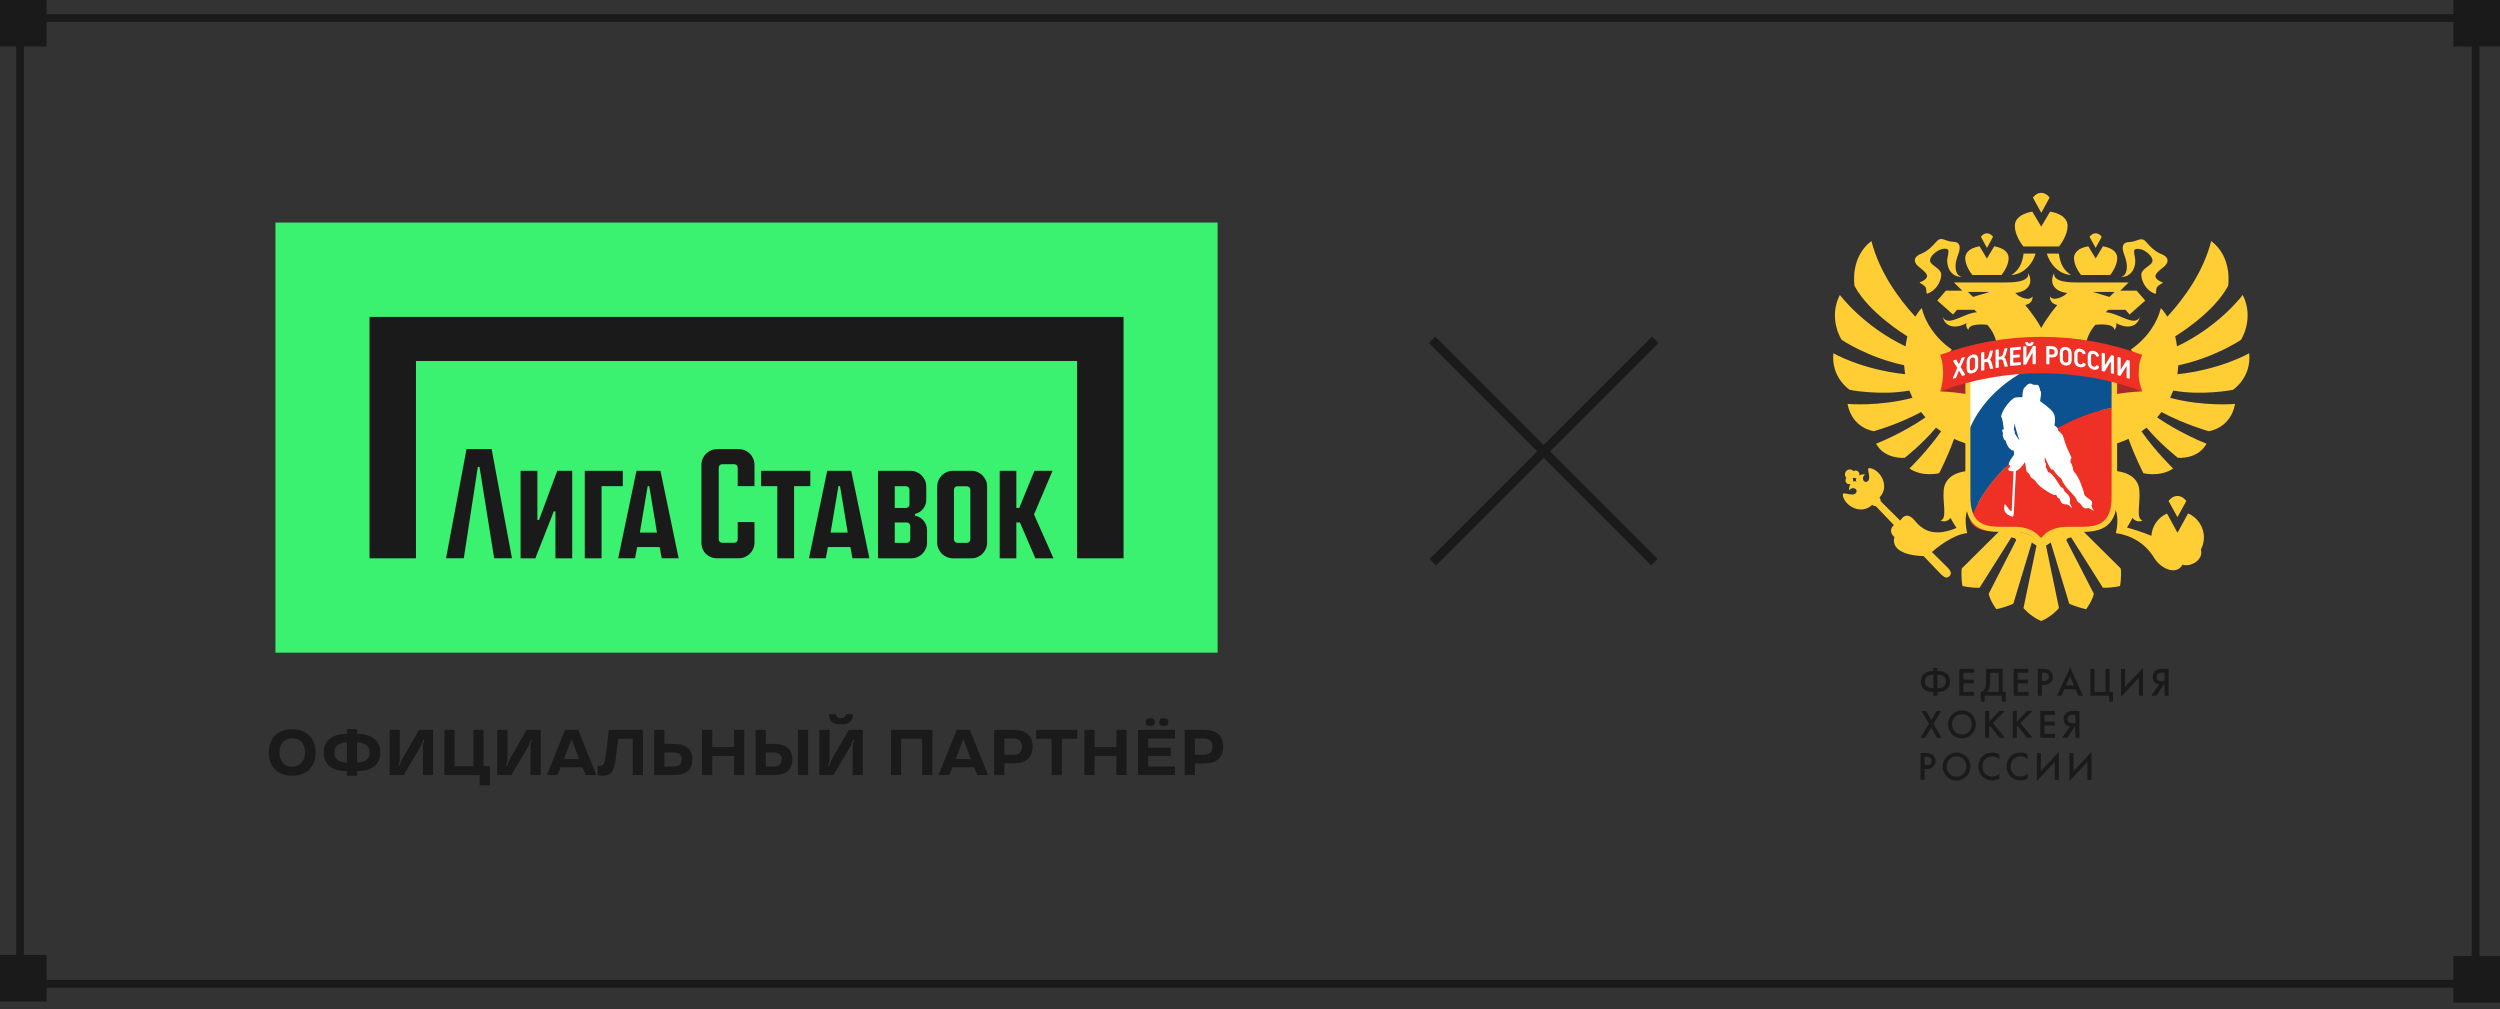<?xml version="1.0" encoding="UTF-8"?> <svg xmlns="http://www.w3.org/2000/svg" width="327" height="132" viewBox="0 0 327 132" fill="none"><rect x="0" y="0" width="327" height="132" fill="#333333" stroke="none"/><rect x="0.508" y="-0.508" width="321.192" height="126.32" transform="matrix(1 0 0 -1 2.11 128.172)" stroke="#1A1A1A" stroke-width="1.016"></rect><rect x="321.083" y="0.174" width="5.741" height="5.741" fill="#1A1A1A" stroke="#1A1A1A" stroke-width="0.352"></rect><rect x="321.083" y="125.221" width="5.741" height="5.741" fill="#1A1A1A" stroke="#1A1A1A" stroke-width="0.352"></rect><rect x="0.176" y="0.174" width="5.741" height="5.741" fill="#1A1A1A" stroke="#1A1A1A" stroke-width="0.352"></rect><rect x="0.176" y="125.084" width="5.741" height="5.741" fill="#1A1A1A" stroke="#1A1A1A" stroke-width="0.352"></rect><g clip-path="url(#clip0_2002_69548)"><rect width="123.235" height="56.26" transform="translate(36.028 29.11)" fill="#3BF270"></rect><path d="M96.635 58.741H93.797C92.665 58.741 91.745 59.664 91.745 60.796V70.968C91.745 72.159 92.608 73.022 93.797 73.022H96.635C97.767 73.022 98.688 72.102 98.688 70.968V68.282H96.492V70.549C96.492 70.797 96.289 71.001 96.04 71.001H94.462C94.213 71.001 94.01 70.797 94.01 70.549V61.167C94.01 60.919 94.213 60.716 94.462 60.716H96.04C96.289 60.716 96.492 60.919 96.492 61.167V63.588H98.688V60.794C98.688 59.66 97.767 58.739 96.635 58.739V58.741Z" fill="#1A1A1A"></path><path d="M105.989 61.581H99.551V63.59H101.671V73.026H103.867V63.59H105.989V61.581Z" fill="#1A1A1A"></path><path d="M70.503 68.013H70.288V61.583H68.092V73.026H70.025L72.433 66.894H72.648V73.026H74.844V61.583H72.886L70.503 68.013Z" fill="#1A1A1A"></path><path d="M61.022 58.739L58.34 73.024H60.665L62.502 61.062H62.718L64.635 73.024H66.966L64.305 58.739H61.022Z" fill="#1A1A1A"></path><path d="M108.202 61.581L105.809 73.024H108.017L108.29 71.56H111.231L111.501 73.024H113.718L111.337 61.581H108.204H108.202ZM108.645 69.662L109.666 63.59H109.873L110.882 69.662H108.647H108.645Z" fill="#1A1A1A"></path><path d="M83.251 61.581L80.858 73.024H83.067L83.34 71.56H86.28L86.551 73.024H88.767L86.387 61.581H83.253H83.251ZM83.694 69.662L84.715 63.59H84.922L85.931 69.662H83.696H83.694Z" fill="#1A1A1A"></path><path d="M81.463 61.581H76.487V73.026H78.685V63.59H81.463V61.581Z" fill="#1A1A1A"></path><path d="M127.062 61.581H124.635C123.503 61.581 122.582 62.504 122.582 63.636V70.972C122.582 72.104 123.503 73.026 124.635 73.026H127.062C128.194 73.026 129.115 72.106 129.115 70.972V63.636C129.115 62.502 128.194 61.581 127.062 61.581ZM126.919 70.553C126.919 70.802 126.716 71.005 126.468 71.005H125.227C124.979 71.005 124.776 70.802 124.776 70.553V64.052C124.776 63.804 124.979 63.601 125.227 63.601H126.468C126.716 63.601 126.919 63.806 126.919 64.06V70.553Z" fill="#1A1A1A"></path><path d="M137.672 61.583H135.304L133.319 66.438H132.937V61.583H130.76V73.026H132.937V68.339H133.405L135.423 73.026H137.795L135.25 67.287L137.672 61.583Z" fill="#1A1A1A"></path><path d="M119.668 67.435V67.221H119.666C120.515 67.045 121.155 66.288 121.155 65.384V63.631C121.155 62.504 120.234 61.585 119.102 61.585H114.839V73.028H119.205C120.337 73.028 121.259 72.108 121.259 70.974V69.356C121.259 68.404 120.575 67.611 119.67 67.437L119.668 67.435ZM117.035 63.596H118.508C118.756 63.596 118.959 63.799 118.959 64.047V65.991C118.959 66.239 118.756 66.442 118.508 66.442H117.035V63.596V63.596ZM119.061 70.555C119.061 70.803 118.858 71.006 118.61 71.006H117.035V68.341H118.61C118.858 68.341 119.061 68.544 119.061 68.792V70.555V70.555Z" fill="#1A1A1A"></path><path d="M48.331 41.451V73.027H54.407V47.215H140.885V73.027H146.961V41.451H48.331Z" fill="#1A1A1A"></path><path d="M38.224 101.464C37.751 101.464 37.326 101.394 36.949 101.253C36.572 101.112 36.251 100.91 35.986 100.645C35.721 100.38 35.516 100.062 35.369 99.691C35.228 99.313 35.158 98.891 35.158 98.424C35.158 97.956 35.228 97.537 35.369 97.165C35.516 96.788 35.721 96.467 35.986 96.202C36.251 95.938 36.572 95.735 36.949 95.594C37.326 95.453 37.751 95.383 38.224 95.383C38.697 95.383 39.122 95.453 39.499 95.594C39.877 95.735 40.198 95.938 40.462 96.202C40.727 96.467 40.93 96.788 41.071 97.165C41.217 97.537 41.29 97.956 41.29 98.424C41.29 98.891 41.217 99.313 41.071 99.691C40.93 100.062 40.727 100.38 40.462 100.645C40.198 100.91 39.877 101.112 39.499 101.253C39.122 101.394 38.697 101.464 38.224 101.464ZM38.224 100.282C38.5 100.282 38.742 100.234 38.95 100.138C39.159 100.043 39.333 99.91 39.474 99.741C39.615 99.572 39.719 99.375 39.787 99.15C39.86 98.925 39.897 98.683 39.897 98.424C39.897 98.165 39.86 97.922 39.787 97.697C39.719 97.472 39.615 97.275 39.474 97.106C39.333 96.937 39.159 96.805 38.95 96.709C38.742 96.613 38.5 96.566 38.224 96.566C37.948 96.566 37.706 96.613 37.498 96.709C37.289 96.805 37.115 96.937 36.974 97.106C36.833 97.275 36.726 97.472 36.653 97.697C36.586 97.922 36.552 98.165 36.552 98.424C36.552 98.683 36.586 98.925 36.653 99.15C36.726 99.375 36.833 99.572 36.974 99.741C37.115 99.91 37.289 100.043 37.498 100.138C37.706 100.234 37.948 100.282 38.224 100.282ZM45.376 100.873C44.925 100.867 44.511 100.817 44.134 100.721C43.762 100.62 43.444 100.47 43.18 100.273C42.915 100.076 42.709 99.826 42.563 99.522C42.417 99.212 42.343 98.846 42.343 98.424C42.343 98.001 42.417 97.638 42.563 97.334C42.709 97.024 42.915 96.771 43.18 96.574C43.444 96.377 43.762 96.231 44.134 96.135C44.511 96.033 44.925 95.98 45.376 95.974V95.383H46.71V95.974C47.161 95.98 47.572 96.033 47.943 96.135C48.315 96.231 48.633 96.377 48.898 96.574C49.168 96.771 49.376 97.024 49.523 97.334C49.669 97.638 49.742 98.001 49.742 98.424C49.742 98.846 49.669 99.212 49.523 99.522C49.376 99.826 49.168 100.076 48.898 100.273C48.633 100.47 48.315 100.62 47.943 100.721C47.572 100.817 47.161 100.867 46.71 100.873V101.464H45.376V100.873ZM45.376 97.106C44.863 97.117 44.461 97.23 44.168 97.444C43.881 97.652 43.737 97.979 43.737 98.424C43.737 98.868 43.881 99.198 44.168 99.412C44.461 99.62 44.863 99.73 45.376 99.741V97.106ZM46.71 99.741C47.223 99.73 47.622 99.62 47.91 99.412C48.202 99.198 48.349 98.868 48.349 98.424C48.349 97.979 48.202 97.652 47.91 97.444C47.622 97.23 47.223 97.117 46.71 97.106V99.741ZM50.964 95.468H52.298V99.437L52.112 100.189H52.239L52.509 99.437L54.815 95.468H56.648V101.38H55.313V97.495L55.499 96.743H55.373L55.102 97.495L52.797 101.38H50.964V95.468ZM62.738 101.38H58.126V95.468H59.461V100.214H61.919V95.468H63.253V100.214H64.072V102.731H62.738V101.38ZM65.041 95.468H66.376V99.437L66.19 100.189H66.317L66.587 99.437L68.893 95.468H70.726V101.38H69.391V97.495L69.577 96.743H69.45L69.18 97.495L66.874 101.38H65.041V95.468ZM73.91 95.468H75.624L78.006 101.38H76.604L76.19 100.358H73.336L72.93 101.38H71.528L73.91 95.468ZM75.751 99.277L74.805 96.785H74.721L73.775 99.277H75.751ZM78.805 101.464C78.71 101.464 78.622 101.462 78.544 101.456C78.47 101.45 78.406 101.442 78.349 101.431C78.287 101.419 78.228 101.405 78.172 101.388V100.138C78.2 100.144 78.228 100.15 78.256 100.155C78.285 100.161 78.316 100.164 78.349 100.164C78.383 100.164 78.42 100.164 78.459 100.164C78.701 100.164 78.87 100.082 78.966 99.919C79.062 99.755 79.132 99.51 79.177 99.184L79.642 95.468H84.093V101.38H82.758V96.633H80.875L80.512 99.437C80.466 99.775 80.407 100.071 80.334 100.324C80.261 100.577 80.16 100.789 80.03 100.958C79.901 101.126 79.737 101.253 79.54 101.338C79.343 101.422 79.098 101.464 78.805 101.464ZM85.572 95.468H86.907V97.3H88.047C88.931 97.3 89.57 97.475 89.964 97.824C90.364 98.173 90.564 98.68 90.564 99.344C90.564 100.003 90.364 100.507 89.964 100.856C89.57 101.205 88.931 101.38 88.047 101.38H85.572V95.468ZM88.047 100.257C88.424 100.257 88.706 100.186 88.891 100.045C89.077 99.899 89.17 99.665 89.17 99.344C89.17 99.023 89.077 98.79 88.891 98.643C88.706 98.497 88.424 98.424 88.047 98.424H86.907V100.257H88.047ZM91.827 95.468H93.162V97.714H96.017V95.468H97.351V101.38H96.017V98.88H93.162V101.38H91.827V95.468ZM98.833 95.468H100.168V97.3H101.122C102.006 97.3 102.645 97.475 103.039 97.824C103.439 98.173 103.639 98.68 103.639 99.344C103.639 100.003 103.439 100.507 103.039 100.856C102.645 101.205 102.006 101.38 101.122 101.38H98.833V95.468ZM101.122 100.257C101.499 100.257 101.781 100.186 101.967 100.045C102.152 99.899 102.245 99.665 102.245 99.344C102.245 99.023 102.152 98.79 101.967 98.643C101.781 98.497 101.499 98.424 101.122 98.424H100.168V100.257H101.122ZM104.365 95.468H105.7V101.38H104.365V95.468ZM107.175 95.468H108.51V99.437L108.324 100.189H108.451L108.721 99.437L111.027 95.468H112.859V101.38H111.525V97.495L111.711 96.743H111.584L111.314 97.495L109.008 101.38H107.175V95.468ZM109.996 94.749C109.467 94.749 109.073 94.648 108.814 94.445C108.555 94.243 108.425 93.919 108.425 93.474V93.415H109.38V93.474C109.38 93.604 109.425 93.713 109.515 93.803C109.605 93.888 109.765 93.93 109.996 93.93C110.227 93.93 110.388 93.888 110.478 93.803C110.568 93.713 110.613 93.604 110.613 93.474V93.415H111.567V93.474C111.567 93.919 111.438 94.243 111.179 94.445C110.92 94.648 110.525 94.749 109.996 94.749ZM116.535 95.468H121.957V101.38H120.623V96.633H117.869V101.38H116.535V95.468ZM125.139 95.468H126.854L129.236 101.38H127.834L127.42 100.358H124.565L124.16 101.38H122.758L125.139 95.468ZM126.981 99.277L126.035 96.785H125.95L125.004 99.277H126.981ZM130.035 95.468H132.518C133.402 95.468 134.047 95.656 134.452 96.033C134.863 96.411 135.069 96.954 135.069 97.663C135.069 98.367 134.863 98.908 134.452 99.285C134.047 99.662 133.402 99.851 132.518 99.851H131.369V101.38H130.035V95.468ZM132.518 98.728C132.895 98.728 133.183 98.641 133.38 98.466C133.577 98.291 133.675 98.024 133.675 97.663C133.675 97.303 133.577 97.036 133.38 96.861C133.183 96.681 132.895 96.591 132.518 96.591H131.369V98.728H132.518ZM137.554 96.633H135.535V95.468H140.907V96.633H138.888V101.38H137.554V96.633ZM141.836 95.468H143.17V97.714H146.025V95.468H147.36V101.38H146.025V98.88H143.17V101.38H141.836V95.468ZM148.842 95.468H153.69V96.591H150.176V97.807H153.141V98.888H150.176V100.257H153.69V101.38H148.842V95.468ZM150.455 94.961C150.275 94.961 150.128 94.918 150.016 94.834C149.909 94.749 149.855 94.62 149.855 94.445C149.855 94.271 149.909 94.141 150.016 94.057C150.128 93.972 150.275 93.93 150.455 93.93C150.635 93.93 150.779 93.972 150.886 94.057C150.998 94.141 151.055 94.271 151.055 94.445C151.055 94.62 150.998 94.749 150.886 94.834C150.779 94.918 150.635 94.961 150.455 94.961ZM152.229 94.961C152.049 94.961 151.902 94.918 151.79 94.834C151.683 94.749 151.629 94.62 151.629 94.445C151.629 94.271 151.683 94.141 151.79 94.057C151.902 93.972 152.049 93.93 152.229 93.93C152.409 93.93 152.553 93.972 152.66 94.057C152.772 94.141 152.828 94.271 152.828 94.445C152.828 94.62 152.772 94.749 152.66 94.834C152.553 94.918 152.409 94.961 152.229 94.961ZM154.957 95.468H157.44C158.324 95.468 158.969 95.656 159.374 96.033C159.785 96.411 159.991 96.954 159.991 97.663C159.991 98.367 159.785 98.908 159.374 99.285C158.969 99.662 158.324 99.851 157.44 99.851H156.291V101.38H154.957V95.468ZM157.44 98.728C157.817 98.728 158.104 98.641 158.302 98.466C158.499 98.291 158.597 98.024 158.597 97.663C158.597 97.303 158.499 97.036 158.302 96.861C158.104 96.681 157.817 96.591 157.44 96.591H156.291V98.728H157.44Z" fill="#1A1A1A"></path><path d="M187.416 73.529L216.496 44.449" stroke="#1A1A1A" stroke-width="1.191"></path><path d="M216.399 73.529L187.319 44.449" stroke="#1A1A1A" stroke-width="1.191"></path><path d="M252.885 90.506H252.792C251.705 90.506 251.245 89.89 251.245 89.137C251.245 88.384 251.711 87.769 252.792 87.769H252.885V87.348H253.419V87.764H253.513C254.6 87.764 255.06 88.379 255.06 89.132C255.06 89.885 254.594 90.501 253.513 90.501H253.419V90.995H252.885V90.506ZM252.885 88.264H252.785C252.086 88.264 251.782 88.642 251.782 89.138C251.782 89.634 252.09 90.011 252.785 90.011H252.889L252.885 88.264ZM253.419 90.011H253.524C254.223 90.011 254.527 89.632 254.527 89.138C254.527 88.644 254.218 88.264 253.524 88.264H253.419V90.011Z" fill="#1A1A1A"></path><path d="M258.201 87.995H256.811V88.884H258.16V89.39H256.811V90.495H258.201V91.001H256.279V87.489H258.201V87.995Z" fill="#1A1A1A"></path><path d="M261.949 87.489V90.495H262.346V91.786H261.844V90.996H259.597V91.786H259.095V90.495C259.346 90.506 259.544 90.284 259.649 90.026C259.717 89.852 259.774 89.589 259.774 89.105V87.489H261.949ZM260.307 89.1C260.307 89.642 260.25 89.911 260.191 90.079C260.134 90.237 260.041 90.379 259.92 90.494H261.42V87.998H260.311L260.307 89.1Z" fill="#1A1A1A"></path><path d="M265.31 87.995H263.919V88.884H265.268V89.39H263.919V90.495H265.31V91.001H263.387V87.489H265.31V87.995Z" fill="#1A1A1A"></path><path d="M267.316 87.489C267.583 87.475 267.849 87.541 268.079 87.678C268.215 87.773 268.326 87.901 268.402 88.05C268.478 88.198 268.516 88.364 268.514 88.531C268.517 88.676 268.488 88.821 268.429 88.954C268.371 89.087 268.283 89.205 268.173 89.299C267.933 89.493 267.63 89.59 267.322 89.574H267.081V91.001H266.548V87.489H267.316ZM267.083 89.079H267.324C267.783 89.079 268.003 88.852 268.003 88.526C268.003 88.331 267.924 87.984 267.318 87.984H267.085L267.083 89.079Z" fill="#1A1A1A"></path><path d="M271.498 90.153H270.008L269.626 91H269.052L270.786 87.284L272.438 91H271.863L271.498 90.153ZM271.283 89.647L270.765 88.457L270.227 89.647H271.283Z" fill="#1A1A1A"></path><path d="M273.426 87.489H273.96V90.495H275.402V87.489H275.936V90.495H276.384V91.79H275.883V91.001H273.426V87.489Z" fill="#1A1A1A"></path><path d="M279.776 88.637L277.424 91.158V87.489H277.958V89.864L280.31 87.343V91.001H279.776V88.637Z" fill="#1A1A1A"></path><path d="M282.415 89.537C282.218 89.511 282.031 89.43 281.877 89.302C281.775 89.209 281.695 89.093 281.643 88.963C281.591 88.834 281.57 88.694 281.579 88.555C281.569 88.285 281.664 88.022 281.846 87.823C282.149 87.497 282.545 87.492 282.792 87.492H283.649V91.002H283.117V89.595H282.991L282.039 91.002H281.381L282.415 89.537ZM282.855 87.985C282.598 87.985 282.4 88.011 282.259 88.148C282.205 88.2 282.163 88.263 282.134 88.333C282.105 88.403 282.091 88.477 282.092 88.553C282.087 88.634 282.103 88.715 282.137 88.789C282.172 88.862 282.224 88.926 282.29 88.974C282.453 89.063 282.637 89.107 282.823 89.101H283.117V87.985H282.855Z" fill="#1A1A1A"></path><path d="M252.306 94.674L251.344 92.994H251.941L252.62 94.184L253.315 92.994H253.911L252.908 94.674L253.957 96.506H253.362L252.599 95.162L251.804 96.506H251.209L252.306 94.674Z" fill="#1A1A1A"></path><path d="M258.435 94.752C258.436 95.113 258.329 95.467 258.13 95.767C257.931 96.068 257.648 96.302 257.316 96.441C256.985 96.579 256.62 96.615 256.268 96.545C255.916 96.474 255.593 96.3 255.339 96.045C255.085 95.789 254.912 95.464 254.842 95.109C254.772 94.755 254.808 94.387 254.946 94.053C255.083 93.72 255.316 93.434 255.614 93.234C255.913 93.033 256.264 92.926 256.623 92.926C256.862 92.92 257.1 92.963 257.323 93.052C257.545 93.141 257.747 93.275 257.917 93.445C258.086 93.616 258.22 93.819 258.309 94.043C258.398 94.266 258.441 94.506 258.435 94.747V94.752ZM257.903 94.747C257.903 93.968 257.369 93.421 256.622 93.421C255.874 93.421 255.34 93.968 255.34 94.747C255.34 95.526 255.872 96.074 256.622 96.074C257.371 96.074 257.903 95.526 257.903 94.747Z" fill="#1A1A1A"></path><path d="M260.187 94.395L261.535 92.994H262.235L260.663 94.584L262.246 96.506H261.535L260.291 94.946L260.186 95.052V96.506H259.654V92.994H260.186V94.395H260.187Z" fill="#1A1A1A"></path><path d="M263.799 94.395L265.147 92.994H265.847L264.275 94.584L265.858 96.506H265.147L263.903 94.946L263.799 95.052V96.506H263.266V92.994H263.799V94.395Z" fill="#1A1A1A"></path><path d="M268.802 93.5H267.411V94.389H268.758V94.895H267.411V96H268.802V96.506H266.877V92.994H268.802V93.5Z" fill="#1A1A1A"></path><path d="M270.76 95.038C270.562 95.012 270.375 94.931 270.221 94.803C270.119 94.71 270.039 94.594 269.987 94.464C269.936 94.335 269.914 94.195 269.923 94.056C269.913 93.786 270.009 93.523 270.19 93.324C270.493 92.998 270.889 92.993 271.136 92.993H271.993V96.505H271.46V95.097H271.335L270.383 96.505H269.725L270.76 95.038ZM271.199 93.485C270.943 93.485 270.744 93.512 270.603 93.649C270.55 93.701 270.507 93.764 270.478 93.834C270.449 93.903 270.435 93.978 270.436 94.054C270.431 94.135 270.447 94.216 270.481 94.29C270.516 94.363 270.568 94.427 270.634 94.475C270.797 94.564 270.982 94.608 271.167 94.602H271.46V93.489H271.199V93.485Z" fill="#1A1A1A"></path><path d="M251.977 98.499C252.244 98.485 252.509 98.551 252.74 98.688C252.876 98.783 252.987 98.911 253.063 99.06C253.138 99.208 253.176 99.374 253.173 99.541C253.176 99.686 253.148 99.831 253.089 99.963C253.03 100.096 252.943 100.214 252.833 100.309C252.592 100.502 252.289 100.599 251.981 100.583H251.737V102.009H251.203V98.499H251.977ZM251.737 100.083H251.977C252.443 100.083 252.656 99.858 252.656 99.53C252.656 99.335 252.578 98.988 251.972 98.988H251.739L251.737 100.083Z" fill="#1A1A1A"></path><path d="M257.725 100.256C257.727 100.618 257.622 100.972 257.424 101.274C257.226 101.576 256.944 101.812 256.612 101.951C256.281 102.091 255.916 102.129 255.563 102.06C255.211 101.99 254.886 101.817 254.632 101.562C254.377 101.307 254.203 100.981 254.133 100.626C254.062 100.272 254.097 99.904 254.235 99.569C254.372 99.235 254.604 98.949 254.903 98.748C255.202 98.547 255.553 98.44 255.912 98.44C256.152 98.434 256.39 98.477 256.612 98.566C256.835 98.655 257.037 98.789 257.206 98.959C257.376 99.129 257.509 99.333 257.598 99.556C257.687 99.78 257.731 100.02 257.725 100.261V100.256ZM257.193 100.261C257.193 99.482 256.659 98.934 255.911 98.934C255.163 98.934 254.63 99.482 254.63 100.261C254.63 101.04 255.162 101.587 255.911 101.587C256.66 101.587 257.193 101.04 257.193 100.261Z" fill="#1A1A1A"></path><path d="M261.523 99.32C261.27 99.071 260.93 98.931 260.577 98.929C259.818 98.929 259.307 99.494 259.307 100.267C259.307 101.008 259.84 101.582 260.588 101.582C260.942 101.574 261.278 101.429 261.528 101.177V101.814C261.238 101.986 260.908 102.077 260.572 102.077C260.114 102.085 259.671 101.912 259.338 101.594C259.156 101.426 259.011 101.221 258.915 100.992C258.818 100.763 258.772 100.516 258.779 100.267C258.772 100.011 258.819 99.757 258.915 99.521C259.011 99.284 259.155 99.07 259.338 98.893C259.699 98.55 260.118 98.436 260.599 98.436C260.927 98.424 261.252 98.512 261.531 98.688V99.32H261.523Z" fill="#1A1A1A"></path><path d="M265.204 99.32C264.951 99.071 264.612 98.931 264.258 98.929C263.501 98.929 262.988 99.494 262.988 100.267C262.988 101.008 263.522 101.582 264.27 101.582C264.623 101.574 264.96 101.429 265.21 101.177V101.814C264.92 101.986 264.59 102.077 264.253 102.077C263.796 102.085 263.353 101.911 263.021 101.594C262.838 101.426 262.693 101.221 262.597 100.992C262.5 100.763 262.454 100.516 262.462 100.267C262.455 100.011 262.501 99.757 262.598 99.521C262.694 99.284 262.838 99.07 263.021 98.893C263.381 98.55 263.799 98.436 264.28 98.436C264.609 98.424 264.933 98.512 265.212 98.688V99.32H265.204Z" fill="#1A1A1A"></path><path d="M268.764 99.647L266.412 102.168V98.499H266.946V100.873L269.297 98.352V102.01H268.764V99.647Z" fill="#1A1A1A"></path><path d="M273.034 99.647L270.682 102.168V98.499H271.215V100.873L273.567 98.352V102.01H273.034V99.647Z" fill="#1A1A1A"></path><path d="M271.008 68.014C271.008 68.014 271.008 67.996 271.008 67.978L267.031 70.364C267.031 70.364 268.191 69.995 267.031 71.264C266.968 70.634 264.475 69.22 263.216 67.978H262.991V68.014L256.603 74.353C256.459 75.334 256.684 76.649 256.684 76.649C256.684 76.649 257.691 76.91 258.933 76.874L263.081 70.292C263.081 70.292 263.891 70.373 263.657 70.769L260.121 77.667C260.31 78.594 261.128 79.684 261.128 79.684C261.128 79.684 262.298 79.441 263.342 78.963L265.762 70.958L266.374 71.372L264.673 79.531C264.673 79.531 265.546 80.62 266.986 81.224C266.986 81.224 266.986 81.224 266.995 81.224C266.995 81.224 266.995 81.224 267.004 81.224C268.443 80.62 269.316 79.531 269.316 79.531L267.616 71.372L268.236 70.958L270.657 78.963C271.691 79.441 272.87 79.684 272.87 79.684C272.87 79.684 273.68 78.594 273.878 77.667L270.333 70.769C270.099 70.373 270.909 70.292 270.909 70.292L275.056 76.874C276.307 76.91 277.306 76.649 277.306 76.649C277.306 76.649 277.531 75.334 277.387 74.353L270.999 68.014H271.008Z" fill="#FFCE34"></path><path d="M275.758 40.523H278.017L278.548 41.135L280.599 39.316L279.474 38.019H277.333L278.422 36.948H271.755C270.738 36.948 268.515 36.921 268.686 35.705C267.94 37.173 268.866 38.154 270.387 38.316C269.982 38.839 268.479 39.469 268.138 38.758C268.066 39.766 269.1 39.892 269.1 39.892C269.1 39.892 267.886 41.279 266.995 42.9C266.095 41.27 264.89 39.892 264.89 39.892C264.89 39.892 265.924 39.766 265.852 38.758C265.51 39.478 263.999 38.848 263.603 38.316C265.123 38.154 266.05 37.173 265.303 35.705C265.474 36.921 263.252 36.948 262.235 36.948H255.577L256.666 38.019H254.525L253.4 39.316L255.451 41.135L255.982 40.523H258.24C258.303 40.586 258.375 40.64 258.429 40.694C258.483 40.739 258.528 40.793 258.582 40.838C256.837 40.964 254.839 42.792 254.111 41.477C254.552 43.08 256.207 42.864 257.224 42.261C257.224 42.261 257.053 42.765 257.467 43.143C257.53 42.17 259.941 42.486 259.941 42.486C261.219 43.899 261.668 46.016 260.859 47.87L262.307 47.006C262.361 47.447 262.415 48.078 262.379 48.726H262.829C262.856 48.213 262.829 47.654 262.748 47.024L263.387 46.106C263.648 47.078 263.729 47.997 263.729 48.726H264.836C264.809 47.88 264.683 46.934 264.629 46.565L265.186 45.871C265.186 45.871 265.591 47.213 265.672 48.726H266.743C266.653 47.807 266.5 46.97 266.41 46.511L267.004 46.394L267.598 46.511C267.508 46.97 267.355 47.807 267.265 48.726H268.336C268.416 47.213 268.821 45.871 268.821 45.871L269.379 46.565C269.325 46.934 269.199 47.88 269.172 48.726H270.279C270.279 48.006 270.351 47.078 270.621 46.106L271.26 47.024C271.179 47.645 271.161 48.213 271.179 48.726H271.629C271.593 48.078 271.647 47.447 271.701 47.006L273.149 47.87C272.339 46.016 272.798 43.89 274.076 42.486C274.076 42.486 276.487 42.17 276.55 43.143C276.955 42.765 276.793 42.261 276.793 42.261C277.801 42.864 279.456 43.08 279.897 41.477C279.168 42.792 277.162 40.955 275.425 40.838C275.479 40.793 275.524 40.739 275.578 40.694C275.632 40.64 275.695 40.577 275.758 40.523V40.523ZM258.07 38.839L257.395 38.181H260.265L258.07 38.839ZM273.725 38.181H276.595L275.92 38.839L273.725 38.181Z" fill="#FFCE34"></path><path d="M292.052 50.995C292.052 50.995 294.509 49.428 294.194 46.204C294.194 46.204 290.514 48.338 284.809 48.951L284.926 47.78C289.65 46.789 293.114 44.457 293.114 44.457C293.114 44.457 294.922 41.693 293.348 38.577C293.348 38.577 290.307 42.683 284.755 45.304L284.737 45.205C284.683 44.772 284.603 44.367 284.513 43.989C284.764 43.836 289.515 40.954 291.432 37.407C291.432 37.407 292.088 33.706 289.227 31.526C288.192 35.551 285.754 38.946 283.487 41.423C283.028 40.675 282.641 40.297 282.641 40.297C282.2 42.107 280.95 44.16 278.709 45.727C279.24 46.339 279.6 47.114 279.69 47.987C279.933 50.274 278.277 51.373 275.992 51.616C275.506 51.67 275.047 52.58 274.606 52.471C274.606 52.471 274.957 58.442 275.146 58.424C276.19 58.297 277.953 57.649 278.412 57.397C279.24 59.738 280.356 61.89 280.356 61.89C280.356 61.89 282.524 62.458 284.243 61.278C284.243 61.278 281.894 59 280.104 56.416L280.77 55.938C282.605 58.126 284.872 59.882 284.872 59.882C284.872 59.882 287.482 60.126 288.615 58.036C288.615 58.036 285.304 56.767 282.155 54.597L282.722 53.894C285.853 55.569 288.903 56.398 288.903 56.398C288.903 56.398 291.737 56.073 292.349 52.832C292.349 52.832 288.291 53.21 283.856 52.039L284.261 51.085C288.013 51.778 292.061 50.995 292.061 50.995H292.052Z" fill="#FFCE34"></path><path d="M277.36 36.246C279.078 36.246 279.429 34.544 279.258 33.725C279.195 33.428 279.141 33.148 279.141 32.932C279.141 32.806 279.15 32.689 279.24 32.635C279.519 32.455 280.221 32.518 280.923 33.094C281.345 33.446 281.687 33.95 281.498 34.301C281.372 34.535 281.129 34.715 280.878 34.895C280.59 35.111 280.293 35.319 280.14 35.652C279.888 36.183 280.446 37.921 281.876 38.416C282.128 38.497 281.912 37.894 282.155 37.552C282.434 37.155 283.127 36.993 282.812 36.912C282.605 36.858 281.993 36.552 281.93 36.183C281.876 35.832 282.434 35.373 282.83 35.057L282.992 34.931C283.46 34.553 283.532 34.229 283.514 34.022C283.496 33.833 283.379 33.562 282.938 33.337C282.902 33.319 282.866 33.31 282.839 33.292C282.839 33.292 282.758 33.247 282.443 33.112C281.768 32.797 281.255 32.248 280.851 31.798C280.77 31.708 280.689 31.627 280.617 31.546C280.257 31.167 279.897 31.302 279.51 31.437C279.276 31.527 278.997 31.617 278.655 31.645C278.583 31.645 278.214 31.689 278.214 31.689C278.07 31.726 277.944 31.78 277.854 31.87C277.692 32.032 277.63 32.266 277.656 32.563C277.692 32.914 277.845 33.319 277.998 33.752C278.313 34.625 278.358 36.057 277.351 36.264L277.36 36.246Z" fill="#FFCE34"></path><path d="M250.997 34.913L251.159 35.039C251.555 35.345 252.113 35.814 252.059 36.165C251.996 36.534 251.384 36.849 251.177 36.894C250.862 36.975 251.555 37.137 251.834 37.533C252.077 37.876 251.87 38.488 252.113 38.398C253.553 37.903 254.101 36.174 253.859 35.633C253.706 35.309 253.409 35.093 253.121 34.877C252.869 34.697 252.626 34.517 252.5 34.283C252.311 33.932 252.644 33.427 253.076 33.076C253.778 32.5 254.479 32.437 254.758 32.617C254.839 32.671 254.857 32.788 254.857 32.914C254.857 33.139 254.794 33.418 254.731 33.706C254.56 34.526 254.92 36.228 256.63 36.228C255.622 36.021 255.667 34.589 255.982 33.715C256.135 33.283 256.288 32.887 256.324 32.527C256.351 32.23 256.288 31.996 256.126 31.834C256.036 31.744 255.91 31.689 255.766 31.662C255.766 31.662 255.397 31.617 255.334 31.608C254.992 31.59 254.722 31.491 254.479 31.401C254.092 31.266 253.733 31.131 253.373 31.509C253.301 31.581 253.22 31.671 253.139 31.762C252.725 32.212 252.221 32.761 251.537 33.076C251.222 33.22 251.15 33.256 251.15 33.256C251.15 33.256 251.078 33.292 251.042 33.301C250.601 33.526 250.485 33.788 250.467 33.986C250.449 34.193 250.512 34.517 250.988 34.895L250.997 34.913Z" fill="#FFCE34"></path><path d="M266.266 33.175H264.683C264.521 34.544 263.981 35.417 263.099 35.966C264.62 35.894 265.834 34.607 266.257 33.175H266.266Z" fill="#FFCE34"></path><path d="M269.307 33.175H267.724C268.147 34.607 269.361 35.885 270.882 35.966C270 35.417 269.46 34.544 269.298 33.175H269.307Z" fill="#FFCE34"></path><path d="M266.968 32.238H269.325C269.604 31.878 270.441 30.707 270.441 29.555C270.441 29.068 270.234 28.663 269.793 28.312C269.577 28.141 269.082 27.835 268.156 27.682L266.995 29.636L265.825 27.682C264.899 27.835 264.404 28.15 264.188 28.312C263.747 28.663 263.54 29.068 263.54 29.555C263.54 30.716 264.377 31.887 264.656 32.238H266.959H266.968Z" fill="#FFCE34"></path><path d="M268.084 25.845C268.084 25.845 267.67 25.224 266.995 25.224C266.32 25.224 265.906 25.845 265.906 25.845L266.995 27.844L268.084 25.845Z" fill="#FFCE34"></path><path d="M274.085 35.966H276.019C276.244 35.669 276.937 34.705 276.937 33.76C276.937 33.355 276.766 33.021 276.406 32.733C276.226 32.598 275.821 32.337 275.065 32.211L274.112 33.814L273.149 32.211C272.393 32.337 271.979 32.598 271.808 32.733C271.457 33.021 271.277 33.355 271.277 33.76C271.277 34.714 271.97 35.678 272.195 35.966H274.085V35.966Z" fill="#FFCE34"></path><path d="M274.904 30.969C274.904 30.969 274.598 30.519 274.112 30.519C273.626 30.519 273.311 30.969 273.311 30.969L274.112 32.428L274.904 30.969Z" fill="#FFCE34"></path><path d="M260.688 30.969C260.688 30.969 260.382 30.519 259.896 30.519C259.41 30.519 259.104 30.969 259.104 30.969L259.896 32.428L260.688 30.969Z" fill="#FFCE34"></path><path d="M259.869 35.966H261.803C262.037 35.669 262.73 34.705 262.73 33.76C262.73 33.355 262.55 33.021 262.19 32.733C262.01 32.598 261.605 32.346 260.85 32.211L259.887 33.823L258.924 32.211C258.168 32.346 257.755 32.598 257.584 32.733C257.224 33.021 257.053 33.355 257.053 33.76C257.053 34.714 257.746 35.678 257.979 35.966H259.869V35.966Z" fill="#FFCE34"></path><path d="M241.946 50.995C241.946 50.995 245.995 51.778 249.747 51.085L250.152 52.039C245.716 53.201 241.658 52.832 241.658 52.832C242.279 56.073 245.104 56.398 245.104 56.398C245.104 56.398 248.154 55.569 251.285 53.894L251.852 54.597C248.703 56.767 245.392 58.036 245.392 58.036C246.526 60.126 249.135 59.882 249.135 59.882C249.135 59.882 251.393 58.126 253.229 55.938L253.895 56.416C252.104 58.991 249.756 61.278 249.756 61.278C251.474 62.458 253.643 61.89 253.643 61.89C253.643 61.89 254.767 59.738 255.595 57.397C256.054 57.658 257.817 58.297 258.861 58.424C259.05 58.442 259.401 52.471 259.401 52.471C258.96 52.571 258.492 51.661 258.015 51.616C255.73 51.373 254.075 50.274 254.317 47.987C254.407 47.114 254.767 46.339 255.298 45.727C253.058 44.16 251.807 42.107 251.366 40.297C251.366 40.297 250.97 40.675 250.521 41.423C248.253 38.955 245.824 35.551 244.78 31.526C241.919 33.706 242.576 37.407 242.576 37.407C244.483 40.954 249.243 43.845 249.486 43.989C249.396 44.367 249.315 44.772 249.261 45.205L249.243 45.304C243.701 42.674 240.65 38.568 240.65 38.568C239.076 41.693 240.884 44.448 240.884 44.448C240.884 44.448 244.339 46.78 249.063 47.771L249.18 48.942C243.485 48.338 239.805 46.204 239.805 46.204C239.49 49.428 241.946 50.995 241.946 50.995V50.995Z" fill="#FFCE34"></path><path d="M252.68 72.211C253.184 71.769 255.406 69.906 257.305 69.734C256.504 66.159 258.276 64.836 259.707 66.466C260.211 67.033 260.418 67.654 260.508 68.186L262.244 68.213L262.361 61.072L258.708 61.009C258.834 61.342 258.861 61.549 258.861 61.549C255.883 61.45 254.668 62.395 254.318 63.638C254.318 63.638 254.309 63.692 254.3 63.728C254.3 63.764 254.282 63.8 254.273 63.845C254.255 63.926 254.246 63.998 254.237 64.088C254.237 64.106 254.237 64.133 254.237 64.151C254.075 65.682 254.731 67.933 253.823 68.059C254.237 68.33 254.812 68.168 255.136 67.744C255.379 68.24 255.712 68.753 255.91 69.05C255.208 69.374 254.183 69.644 253.49 69.635C252.383 69.635 251.456 69.311 250.467 68.114C249.855 67.366 249.18 67.105 248.55 68.096C247.12 66.673 245.995 65.565 245.995 65.565C245.995 65.394 245.95 65.223 245.833 65.088C247.327 63.503 245.797 61.288 244.492 61.225C244.025 61.207 244.969 62.774 244.133 63.026C243.737 63.143 243.395 62.404 243.989 62.053C243.26 61.918 242.423 62.603 242.882 63.062C242.432 62.603 241.739 63.431 241.874 64.169C242.225 63.575 242.963 63.917 242.837 64.323C242.576 65.16 241.01 64.206 241.037 64.674C241.091 65.979 243.305 67.519 244.888 66.033C245.014 66.15 245.185 66.204 245.356 66.204C245.356 66.204 246.382 67.276 247.731 68.69H247.722C247.336 68.951 247.093 69.698 247.794 70.248C247.444 71.463 248.397 72.634 251.6 72.733C252.869 74.057 253.85 75.083 253.922 75.155C254.255 75.479 254.507 75.561 254.65 75.543C254.767 75.525 254.893 75.461 254.983 75.371C255.082 75.272 255.145 75.155 255.172 75.038C255.199 74.894 255.109 74.606 254.803 74.3C254.749 74.246 253.877 73.381 252.707 72.22L252.68 72.211Z" fill="#FFCE34"></path><path d="M286.195 67.168L285.664 68.141L284.818 69.689L283.973 68.141L283.442 67.168C282.299 67.672 281.489 68.78 281.399 70.086C280.635 69.743 278.979 69.203 278.205 69.005C278.205 69.005 278.547 68.492 278.925 67.744C279.249 68.168 279.825 68.339 280.239 68.059C279.339 67.933 279.987 65.682 279.825 64.151C279.825 64.133 279.825 64.106 279.825 64.088C279.816 64.007 279.798 63.926 279.789 63.845C279.78 63.809 279.771 63.764 279.762 63.728C279.762 63.701 279.753 63.665 279.744 63.629C279.393 62.395 278.178 61.45 275.2 61.549C275.2 61.549 275.227 61.342 275.353 61.009L271.7 61.072L271.826 68.213L273.563 68.186C273.644 67.654 273.86 67.033 274.354 66.466C275.785 64.836 277.557 66.168 276.757 69.734C279.879 70.176 281.3 72.202 281.75 72.949C282.605 74.381 284.692 75.335 285.484 73.841C286.339 74.246 288.273 73.318 287.877 71.895C287.877 71.895 287.877 71.886 287.877 71.877C288.12 71.4 288.273 70.878 288.273 70.302C288.273 68.897 287.428 67.69 286.222 67.159L286.195 67.168Z" fill="#FFCE34"></path><path d="M285.97 65.528C285.97 65.528 285.529 64.871 284.81 64.871C284.09 64.871 283.649 65.528 283.649 65.528L284.81 67.645L285.97 65.528Z" fill="#FFCE34"></path><path d="M242.423 61.604C242.666 61.865 242.657 62.27 242.405 62.514C242.153 62.757 241.748 62.748 241.496 62.495C241.253 62.243 241.262 61.838 241.514 61.586C241.766 61.343 242.171 61.352 242.423 61.604Z" fill="#FFCE34"></path><path d="M242.261 62.487C242.45 62.685 242.45 63.009 242.243 63.198C242.045 63.387 241.721 63.387 241.532 63.18C241.343 62.982 241.343 62.658 241.55 62.469C241.748 62.28 242.072 62.28 242.261 62.487Z" fill="#FFCE34"></path><path d="M243.08 61.703C243.269 61.901 243.269 62.225 243.062 62.414C242.864 62.603 242.54 62.603 242.351 62.396C242.162 62.198 242.162 61.874 242.369 61.685C242.567 61.495 242.891 61.495 243.08 61.703Z" fill="#FFCE34"></path><path d="M276.244 53.346C268.524 54.66 259.688 61.774 257.709 68.141C258.285 69.257 259.418 69.509 261.164 69.509H263.026C264.637 69.509 265.897 69.978 266.76 70.896C267.633 69.978 268.884 69.509 270.494 69.509H272.357C274.993 69.509 276.244 68.933 276.244 65.655V53.346V53.346Z" fill="#EE3124"></path><path d="M268.146 45.827C263.18 46.647 258.834 49.24 257.277 53.598V65.656C257.277 65.845 257.277 66.034 257.286 66.205C257.286 66.223 257.286 66.25 257.286 66.268C257.331 67.069 257.475 67.673 257.709 68.132C259.671 61.838 268.353 54.796 276.01 53.391C276.091 53.373 276.163 53.364 276.235 53.346V46.872C273.581 46.259 270.854 45.917 268.137 45.827H268.146Z" fill="#0C5190"></path><path d="M257.277 56.957C259.509 50.735 265.708 47.025 272.789 45.845C267.579 45.683 262.352 46.187 257.277 47.358V56.957Z" fill="white"></path><path d="M276.855 49.933V51.535C277.674 51.4 278.862 51.247 280.211 51.193L278.16 50.158C278.16 50.158 277.233 49.969 276.855 49.933V49.933Z" fill="#A82928"></path><path d="M257.133 49.933V51.535C256.315 51.4 255.127 51.247 253.777 51.193L255.829 50.158C255.829 50.158 256.755 49.969 257.133 49.933V49.933Z" fill="#A82928"></path><path d="M276.927 45.665H257.07V64.98C257.07 68.789 258.924 69.573 261.695 69.573H263.458C265.168 69.573 266.32 70.203 266.877 71.455L266.994 71.725L267.111 71.455C267.669 70.203 268.821 69.573 270.53 69.573H272.285C275.065 69.573 276.918 68.789 276.918 64.98V45.665H276.927ZM276.199 64.944C276.199 68.258 274.732 68.906 272.195 68.906H270.458C269.055 68.906 267.966 69.302 267.228 70.095L266.967 70.374L266.706 70.095C265.96 69.311 264.88 68.906 263.476 68.906H261.731C259.194 68.906 257.727 68.258 257.727 64.944V46.376H276.199V64.944Z" fill="#FFCE34"></path><path fill-rule="evenodd" clip-rule="evenodd" d="M261.758 54.552C261.938 54.705 262.028 55.669 262.1 56.128C262.1 56.128 261.83 56.191 261.884 56.362C261.902 56.416 261.992 56.623 261.992 56.696C261.992 56.767 261.938 56.894 261.947 56.921C261.983 57.11 262.055 57.335 262.145 57.488C262.208 57.587 262.298 57.569 262.316 57.614C262.694 58.965 263.414 58.956 263.414 58.956L263.432 59.487C263.126 59.883 262.613 60.639 262.766 60.775C262.883 60.892 262.955 60.937 262.946 61.018C262.946 61.045 262.874 61.135 262.739 61.216C262.658 61.27 262.658 61.522 262.802 61.585C262.928 61.63 263.153 61.648 263.369 61.639L263.135 66.718C263.135 66.79 263.099 66.925 262.973 66.817C262.82 66.673 262.631 66.439 262.424 66.132C262.244 65.862 262.181 65.979 262.163 66.132C262.127 66.376 262.145 66.7 262.208 66.871C262.289 67.087 262.658 67.393 263.054 67.537C263.387 67.654 263.396 67.447 263.423 66.853C263.432 66.574 263.558 63.872 263.684 61.594C263.728 61.585 263.773 61.567 263.809 61.549C264.178 61.369 264.601 60.856 264.862 60.441C264.979 60.784 264.979 61.54 265.132 61.72C265.348 61.972 265.429 61.882 265.618 62.395C265.663 62.513 266.104 62.675 266.293 62.999C266.707 63.71 268.155 64.548 268.605 64.728C268.758 64.791 268.938 64.629 269.019 64.845C269.127 65.151 269.172 65.124 269.316 65.178C269.478 65.232 269.469 65.655 269.721 65.835C269.982 66.024 270.252 65.925 270.477 66.024C270.701 66.123 270.962 66.457 271.007 66.43C271.052 66.403 270.854 66.105 270.755 65.844C270.71 65.745 270.728 65.61 270.755 65.502C270.881 64.809 270.081 64.431 269.973 64.124C269.784 63.62 269.694 63.899 269.532 63.656C269.082 63.008 268.731 62.305 268.191 61.882C268.065 61.783 267.93 61.801 267.894 61.747C267.813 61.648 267.822 61.459 267.597 61.126C267.543 61.045 267.687 60.757 267.57 60.586C267.507 60.495 267.462 60.405 267.453 60.189C267.435 59.55 267.525 59.946 267.669 60.252C267.867 60.658 268.146 61.261 268.29 61.387C268.371 61.468 268.515 61.36 268.578 61.459C268.956 62.053 269.334 62.413 269.568 62.567C269.667 62.648 269.721 62.954 270.045 63.413C270.71 64.359 271.403 64.809 271.592 65.304C271.79 65.826 271.979 65.7 272.159 65.961C272.339 66.231 272.573 66.484 272.771 66.502C272.969 66.52 273.05 66.439 273.203 66.457C273.383 66.484 273.824 66.835 273.86 66.817C273.896 66.799 273.554 66.294 273.572 66.168C273.599 65.979 273.689 65.79 273.626 65.628C273.518 65.358 273.158 65.277 272.753 64.872C272.546 64.665 272.6 64.476 272.537 64.287C272.285 63.638 272.096 62.81 271.538 62.017C271.34 61.738 271.196 61.666 271.169 61.432C271.115 60.883 270.836 60.532 270.8 60.351C270.773 60.18 271.007 59.937 270.917 59.775C270.683 59.289 270.225 58.397 269.829 57.002C269.73 56.669 269.172 56.434 269.172 56.146C269.172 55.867 268.722 55.687 268.722 55.651C268.848 54.967 268.785 54.597 268.74 54.372C268.614 53.796 267.912 53.238 266.842 52.472C266.878 52.166 267.022 51.437 266.959 51.239C266.941 51.166 266.86 51.139 266.851 51.059C266.815 50.788 266.698 50.491 266.617 50.41C266.509 50.284 266.428 50.338 266.23 50.347C266.104 50.347 265.915 50.32 265.834 50.266C265.591 50.104 265.267 50.122 264.898 50.617C264.835 50.698 264.745 50.716 264.709 50.815C264.646 50.977 264.583 51.176 264.556 51.428C264.511 51.788 264.556 51.851 264.529 51.959C264.115 51.941 263.558 51.959 263.396 52.076C262.271 52.904 261.605 54.417 261.785 54.57L261.758 54.552ZM263.423 56.182C263.423 55.894 263.522 55.354 263.522 55.354C263.54 55.858 264.151 57.623 264.151 57.623C264.151 57.623 263.621 56.831 263.567 56.749C263.513 56.669 263.54 56.38 263.504 56.326C263.477 56.272 263.414 56.254 263.414 56.182H263.423Z" fill="white"></path><path d="M280.212 51.185C271.781 48.033 262.208 48.033 253.777 51.185C254.641 48.529 253.777 46.421 253.777 46.421C262.208 43.27 271.772 43.27 280.212 46.421C280.212 46.421 279.105 48.366 280.212 51.185Z" fill="#EE3124"></path><path d="M256.45 48.016C256.63 47.601 256.81 47.196 256.998 46.791C257.007 46.764 256.998 46.737 256.989 46.719C256.971 46.701 256.944 46.692 256.917 46.701C256.819 46.728 256.711 46.764 256.612 46.791C256.594 46.791 256.576 46.809 256.567 46.827C256.45 47.106 256.333 47.385 256.225 47.664L255.901 47.07C255.901 47.07 255.847 47.034 255.82 47.043C255.721 47.079 255.622 47.106 255.523 47.142C255.505 47.142 255.487 47.16 255.478 47.187C255.478 47.205 255.478 47.223 255.478 47.241C255.658 47.529 255.838 47.826 256.009 48.114C255.82 48.565 255.622 49.006 255.433 49.447C255.424 49.474 255.433 49.501 255.442 49.519C255.46 49.537 255.469 49.537 255.496 49.537H255.514C255.613 49.501 255.712 49.465 255.811 49.438C255.829 49.438 255.847 49.42 255.856 49.402C255.982 49.087 256.108 48.781 256.234 48.466C256.36 48.691 256.486 48.907 256.612 49.132C256.63 49.159 256.657 49.177 256.684 49.159C256.783 49.132 256.89 49.096 256.989 49.069C257.007 49.069 257.025 49.051 257.034 49.033C257.034 49.015 257.034 48.988 257.034 48.97C256.846 48.646 256.648 48.322 256.459 48.007" fill="white"></path><path d="M258.555 46.484C258.492 46.43 258.402 46.385 258.303 46.367C258.204 46.349 258.096 46.358 257.97 46.394C257.835 46.43 257.718 46.484 257.628 46.556C257.538 46.629 257.457 46.701 257.403 46.791C257.349 46.872 257.304 46.962 257.277 47.061C257.25 47.151 257.241 47.241 257.241 47.322V48.231C257.241 48.33 257.259 48.429 257.277 48.511C257.304 48.601 257.349 48.673 257.412 48.736C257.475 48.79 257.565 48.835 257.664 48.853C257.691 48.853 257.727 48.853 257.763 48.853C257.835 48.853 257.916 48.844 258.006 48.817C258.114 48.79 258.213 48.745 258.303 48.691C258.393 48.637 258.474 48.565 258.537 48.483C258.6 48.403 258.654 48.312 258.69 48.213C258.726 48.114 258.744 48.006 258.744 47.898V46.953C258.744 46.863 258.726 46.773 258.699 46.692C258.663 46.611 258.618 46.538 258.555 46.475M258.321 47.025V47.997C258.321 48.051 258.312 48.105 258.294 48.15C258.276 48.195 258.249 48.24 258.222 48.276C258.186 48.312 258.15 48.348 258.114 48.376C258.069 48.403 258.024 48.42 257.979 48.429C257.916 48.447 257.862 48.456 257.817 48.438C257.772 48.429 257.745 48.411 257.718 48.394C257.691 48.367 257.673 48.339 257.664 48.294C257.655 48.249 257.646 48.195 257.646 48.132V47.241C257.646 47.241 257.646 47.16 257.655 47.115C257.664 47.07 257.682 47.025 257.709 46.98C257.736 46.935 257.772 46.89 257.817 46.854C257.862 46.818 257.925 46.791 257.997 46.773C258.033 46.764 258.069 46.755 258.096 46.755C258.123 46.755 258.141 46.755 258.159 46.755C258.204 46.773 258.231 46.791 258.258 46.818C258.285 46.845 258.303 46.872 258.312 46.908C258.321 46.944 258.33 46.98 258.33 47.007" fill="white"></path><path d="M260.39 47.151C260.39 47.151 260.318 47.07 260.264 47.043C260.3 47.007 260.336 46.971 260.363 46.917C260.417 46.827 260.462 46.719 260.498 46.602L260.678 45.909C260.678 45.909 260.678 45.864 260.66 45.846C260.642 45.828 260.624 45.819 260.597 45.828C260.507 45.846 260.417 45.864 260.327 45.882C260.3 45.882 260.282 45.909 260.273 45.927L260.084 46.611C260.066 46.683 260.039 46.746 260.003 46.791C259.976 46.836 259.949 46.872 259.913 46.899C259.877 46.926 259.85 46.944 259.814 46.953C259.778 46.962 259.742 46.971 259.715 46.98C259.661 46.989 259.598 47.007 259.544 47.016V46.116C259.544 46.116 259.544 46.071 259.517 46.062C259.499 46.053 259.481 46.044 259.463 46.044C259.365 46.062 259.275 46.089 259.176 46.107C259.14 46.107 259.122 46.143 259.122 46.17V48.43C259.122 48.43 259.122 48.466 259.149 48.484C259.158 48.493 259.176 48.493 259.194 48.493H259.212C259.311 48.466 259.401 48.448 259.499 48.43C259.526 48.43 259.553 48.394 259.553 48.367V47.395C259.625 47.377 259.697 47.368 259.769 47.35C259.805 47.341 259.841 47.341 259.886 47.341C259.913 47.341 259.94 47.341 259.967 47.359C259.994 47.377 260.021 47.395 260.048 47.431C260.075 47.467 260.093 47.512 260.111 47.575L260.291 48.223C260.291 48.223 260.327 48.277 260.363 48.268C260.462 48.25 260.561 48.232 260.66 48.214C260.678 48.214 260.696 48.196 260.705 48.178C260.714 48.16 260.723 48.142 260.705 48.124L260.507 47.44C260.471 47.322 260.435 47.233 260.372 47.151" fill="white"></path><path d="M262.271 46.844C262.235 46.799 262.19 46.763 262.145 46.736C262.181 46.7 262.217 46.664 262.244 46.619C262.298 46.538 262.343 46.43 262.379 46.304L262.568 45.62C262.568 45.62 262.568 45.575 262.559 45.557C262.55 45.539 262.523 45.53 262.505 45.539C262.415 45.548 262.316 45.557 262.235 45.575C262.208 45.575 262.19 45.602 262.181 45.62L261.992 46.295C261.965 46.367 261.947 46.421 261.911 46.466C261.884 46.511 261.857 46.538 261.821 46.565C261.785 46.592 261.758 46.61 261.731 46.619C261.695 46.628 261.659 46.637 261.623 46.646C261.56 46.655 261.506 46.664 261.443 46.673V45.764C261.443 45.764 261.434 45.728 261.416 45.71C261.398 45.701 261.38 45.692 261.362 45.692C261.263 45.71 261.173 45.719 261.074 45.737C261.038 45.737 261.02 45.773 261.02 45.8V48.06C261.02 48.06 261.029 48.096 261.047 48.114C261.056 48.123 261.074 48.132 261.092 48.132C261.092 48.132 261.092 48.132 261.101 48.132C261.2 48.114 261.29 48.096 261.389 48.087C261.416 48.087 261.443 48.051 261.443 48.024V47.051L261.659 47.016C261.659 47.016 261.722 47.016 261.758 47.016H261.776C261.776 47.016 261.839 47.025 261.866 47.042C261.893 47.051 261.92 47.078 261.947 47.114C261.974 47.151 262.001 47.205 262.019 47.268L262.199 47.925C262.199 47.925 262.235 47.97 262.271 47.97C262.37 47.961 262.469 47.943 262.568 47.934C262.586 47.934 262.604 47.916 262.613 47.907C262.622 47.889 262.631 47.871 262.613 47.853L262.406 47.16C262.37 47.042 262.334 46.943 262.271 46.871" fill="white"></path><path d="M264.25 45.351C263.818 45.387 263.396 45.423 262.973 45.477C262.937 45.477 262.91 45.513 262.91 45.54V47.8C262.91 47.8 262.91 47.836 262.937 47.845C262.946 47.854 262.964 47.863 262.982 47.863C263.405 47.818 263.827 47.773 264.259 47.746C264.295 47.746 264.322 47.71 264.322 47.683V47.422C264.322 47.422 264.322 47.386 264.304 47.377C264.295 47.368 264.277 47.359 264.259 47.359C263.953 47.386 263.647 47.413 263.342 47.44V46.809C263.602 46.782 263.863 46.755 264.124 46.737C264.16 46.737 264.187 46.701 264.187 46.674V46.431C264.187 46.431 264.187 46.395 264.169 46.377C264.151 46.368 264.133 46.359 264.115 46.359C263.854 46.377 263.593 46.404 263.342 46.431V45.819C263.647 45.792 263.962 45.756 264.268 45.738C264.304 45.738 264.331 45.702 264.331 45.675V45.423C264.331 45.423 264.331 45.387 264.313 45.369C264.304 45.36 264.286 45.351 264.268 45.351" fill="white"></path><path d="M266.221 45.25C266.131 45.25 266.032 45.25 265.942 45.25C265.915 45.25 265.897 45.268 265.888 45.286C265.699 45.637 265.51 45.998 265.312 46.349C265.231 46.511 265.15 46.664 265.06 46.826V45.349C265.06 45.349 265.06 45.313 265.042 45.304C265.033 45.295 265.015 45.286 264.988 45.286C264.889 45.286 264.799 45.295 264.7 45.304C264.664 45.304 264.637 45.331 264.637 45.376V47.636C264.637 47.636 264.637 47.672 264.655 47.681C264.664 47.691 264.682 47.7 264.7 47.7C264.79 47.7 264.88 47.691 264.979 47.681C265.006 47.681 265.024 47.663 265.033 47.645C265.231 47.267 265.438 46.898 265.636 46.52L265.861 46.097V47.573C265.861 47.573 265.861 47.609 265.879 47.618C265.897 47.627 265.915 47.645 265.924 47.636H266.221C266.221 47.636 266.284 47.6 266.284 47.564C266.284 46.808 266.284 46.061 266.284 45.304C266.284 45.286 266.284 45.268 266.266 45.259C266.257 45.25 266.23 45.241 266.221 45.241" fill="white"></path><path d="M265.042 45.134C265.042 45.134 265.141 45.215 265.213 45.242C265.276 45.269 265.339 45.278 265.429 45.278H265.465C265.564 45.278 265.645 45.251 265.708 45.224C265.771 45.197 265.825 45.152 265.87 45.107C265.915 45.062 265.942 45.008 265.96 44.954C265.978 44.9 265.996 44.846 265.996 44.801C265.996 44.782 265.996 44.764 265.978 44.746C265.96 44.728 265.942 44.728 265.924 44.728C265.843 44.728 265.771 44.728 265.69 44.728C265.654 44.728 265.627 44.755 265.627 44.791C265.627 44.801 265.627 44.819 265.618 44.837C265.618 44.855 265.6 44.873 265.582 44.882C265.564 44.9 265.546 44.909 265.528 44.918C265.51 44.927 265.483 44.936 265.438 44.936C265.42 44.936 265.393 44.936 265.375 44.927C265.357 44.927 265.339 44.909 265.321 44.891C265.303 44.882 265.294 44.864 265.285 44.846C265.285 44.828 265.276 44.819 265.276 44.801C265.276 44.764 265.249 44.737 265.204 44.737C265.123 44.737 265.042 44.737 264.961 44.746C264.925 44.746 264.898 44.773 264.898 44.81C264.898 44.864 264.907 44.918 264.934 44.972C264.952 45.026 264.988 45.08 265.033 45.125" fill="white"></path><path d="M268.407 45.278C268.173 45.278 267.948 45.26 267.714 45.26C267.696 45.26 267.678 45.26 267.669 45.278C267.66 45.296 267.651 45.305 267.651 45.323V47.583C267.651 47.583 267.678 47.646 267.714 47.646C267.813 47.646 267.903 47.646 268.002 47.646C268.002 47.646 268.038 47.646 268.047 47.628C268.056 47.619 268.065 47.601 268.065 47.583V46.746C268.182 46.746 268.299 46.746 268.407 46.755C268.542 46.755 268.659 46.746 268.758 46.709C268.857 46.673 268.938 46.62 268.992 46.556C269.055 46.493 269.1 46.412 269.127 46.322C269.154 46.241 269.163 46.151 269.163 46.052C269.163 45.809 269.091 45.62 268.956 45.485C268.821 45.359 268.632 45.287 268.389 45.278M268.056 45.656C268.164 45.656 268.272 45.656 268.38 45.665C268.506 45.665 268.605 45.701 268.659 45.764C268.713 45.836 268.74 45.917 268.74 46.034C268.74 46.079 268.74 46.124 268.722 46.178C268.722 46.214 268.695 46.25 268.668 46.286C268.641 46.313 268.614 46.34 268.56 46.358C268.524 46.376 268.479 46.376 268.416 46.376H268.389C268.281 46.376 268.164 46.376 268.056 46.367V45.656V45.656Z" fill="white"></path><path d="M270.782 45.665C270.719 45.593 270.638 45.521 270.548 45.476C270.45 45.422 270.333 45.395 270.207 45.377C270.072 45.368 269.946 45.377 269.847 45.413C269.748 45.449 269.667 45.503 269.604 45.575C269.541 45.647 269.496 45.719 269.469 45.809C269.442 45.891 269.424 45.981 269.424 46.062V46.971C269.424 47.07 269.442 47.169 269.469 47.268C269.496 47.367 269.541 47.457 269.604 47.529C269.667 47.611 269.748 47.673 269.847 47.718C269.946 47.773 270.063 47.8 270.198 47.809C270.225 47.809 270.261 47.809 270.288 47.809C270.36 47.809 270.432 47.809 270.504 47.782C270.593 47.755 270.683 47.718 270.755 47.656C270.827 47.592 270.881 47.52 270.917 47.43C270.953 47.34 270.971 47.241 270.971 47.124V46.179C270.971 46.089 270.953 45.999 270.926 45.909C270.899 45.819 270.845 45.737 270.782 45.656M270.539 46.152V47.124C270.539 47.178 270.531 47.223 270.513 47.259C270.495 47.295 270.468 47.331 270.441 47.358C270.414 47.385 270.378 47.403 270.342 47.412C270.297 47.421 270.252 47.43 270.207 47.421C270.144 47.421 270.081 47.403 270.036 47.376C269.991 47.349 269.955 47.322 269.919 47.286C269.892 47.25 269.865 47.205 269.856 47.151C269.838 47.097 269.829 47.043 269.829 46.98V46.089C269.829 46.089 269.829 46.008 269.847 45.972C269.856 45.927 269.874 45.9 269.901 45.864C269.928 45.837 269.964 45.809 270.009 45.782C270.036 45.764 270.081 45.755 270.126 45.755C270.144 45.755 270.153 45.755 270.18 45.755C270.252 45.755 270.306 45.782 270.351 45.809C270.396 45.846 270.432 45.873 270.459 45.918C270.486 45.963 270.504 45.999 270.513 46.044C270.522 46.089 270.531 46.125 270.531 46.152" fill="white"></path><path d="M271.763 46.143C271.763 46.143 271.799 46.071 271.826 46.053C271.853 46.026 271.889 46.008 271.925 45.999C271.97 45.981 272.015 45.981 272.069 45.999C272.159 46.017 272.24 46.044 272.294 46.098C272.348 46.152 272.384 46.206 272.411 46.287C272.411 46.323 272.456 46.341 272.492 46.332C272.582 46.314 272.672 46.287 272.762 46.278C272.78 46.278 272.798 46.26 272.807 46.242C272.816 46.224 272.816 46.206 272.807 46.188C272.762 46.035 272.672 45.9 272.546 45.8C272.42 45.701 272.267 45.629 272.096 45.611C271.979 45.593 271.871 45.602 271.772 45.62C271.673 45.647 271.592 45.692 271.52 45.746C271.457 45.809 271.403 45.882 271.367 45.972C271.331 46.053 271.313 46.152 271.313 46.251V47.196C271.313 47.304 271.331 47.403 271.367 47.502C271.403 47.592 271.457 47.682 271.52 47.755C271.583 47.827 271.664 47.89 271.763 47.935C271.853 47.98 271.961 48.016 272.078 48.034C272.132 48.034 272.177 48.043 272.231 48.043C272.348 48.043 272.456 48.025 272.546 47.98C272.681 47.917 272.771 47.809 272.816 47.656C272.825 47.619 272.816 47.592 272.78 47.574L272.51 47.439C272.51 47.439 272.474 47.43 272.456 47.439C272.438 47.439 272.42 47.466 272.42 47.484C272.402 47.547 272.366 47.592 272.312 47.628C272.258 47.664 272.186 47.673 272.096 47.656C272.033 47.647 271.988 47.628 271.943 47.601C271.898 47.574 271.862 47.547 271.835 47.511C271.808 47.475 271.781 47.43 271.763 47.385C271.745 47.34 271.736 47.295 271.736 47.25V46.287C271.736 46.242 271.736 46.197 271.763 46.161" fill="white"></path><path d="M273.536 46.43C273.536 46.43 273.572 46.367 273.599 46.34C273.626 46.313 273.652 46.295 273.697 46.295C273.742 46.286 273.787 46.286 273.841 46.295C273.931 46.313 274.012 46.349 274.066 46.403C274.12 46.458 274.156 46.52 274.183 46.602C274.183 46.638 274.219 46.656 274.264 46.647L274.525 46.602C274.525 46.602 274.561 46.584 274.57 46.575C274.579 46.556 274.579 46.538 274.57 46.52C274.525 46.367 274.435 46.232 274.309 46.115C274.183 46.007 274.03 45.935 273.859 45.899C273.742 45.872 273.634 45.872 273.536 45.899C273.437 45.917 273.356 45.953 273.284 46.016C273.221 46.07 273.167 46.142 273.131 46.232C273.095 46.313 273.077 46.412 273.077 46.52V47.466C273.077 47.574 273.095 47.673 273.131 47.772C273.167 47.871 273.221 47.952 273.284 48.033C273.347 48.105 273.428 48.168 273.518 48.231C273.608 48.285 273.715 48.321 273.832 48.349C273.904 48.367 273.967 48.367 274.03 48.367C274.129 48.367 274.219 48.349 274.291 48.312C274.426 48.249 274.516 48.15 274.561 47.997C274.57 47.961 274.561 47.934 274.534 47.916C274.444 47.862 274.354 47.817 274.264 47.763C274.246 47.754 274.228 47.754 274.21 47.763C274.192 47.763 274.174 47.79 274.174 47.808C274.156 47.871 274.12 47.916 274.075 47.943C274.021 47.97 273.949 47.979 273.868 47.961C273.814 47.961 273.76 47.934 273.715 47.907C273.67 47.88 273.634 47.844 273.608 47.808C273.572 47.772 273.554 47.727 273.536 47.682C273.518 47.637 273.509 47.592 273.509 47.538V46.575C273.509 46.575 273.509 46.493 273.536 46.449" fill="white"></path><path d="M276.199 46.449C276.199 46.449 276.145 46.449 276.127 46.475C275.938 46.773 275.758 47.07 275.569 47.376L275.326 47.781V46.277C275.326 46.277 275.308 46.223 275.272 46.214C275.173 46.196 275.083 46.169 274.984 46.151C274.966 46.151 274.948 46.151 274.93 46.16C274.912 46.169 274.903 46.196 274.903 46.214V48.475C274.903 48.475 274.921 48.529 274.957 48.538C275.047 48.556 275.137 48.583 275.227 48.601C275.254 48.601 275.281 48.601 275.299 48.574C275.497 48.258 275.695 47.934 275.884 47.619L276.1 47.268V48.772C276.1 48.772 276.118 48.826 276.145 48.835C276.235 48.862 276.334 48.88 276.424 48.907C276.424 48.907 276.433 48.907 276.442 48.907C276.46 48.907 276.469 48.907 276.478 48.898C276.496 48.889 276.505 48.862 276.505 48.844V46.584C276.505 46.584 276.487 46.53 276.451 46.521C276.361 46.493 276.271 46.467 276.181 46.449" fill="white"></path><path d="M278.52 47.161C278.43 47.134 278.34 47.098 278.25 47.071C278.223 47.062 278.187 47.071 278.178 47.098C277.989 47.386 277.809 47.674 277.62 47.962L277.387 48.349V46.837C277.387 46.837 277.369 46.782 277.333 46.773L277.054 46.692C277.054 46.692 277.009 46.692 277 46.701C276.982 46.71 276.973 46.737 276.973 46.755V49.016C276.973 49.016 276.991 49.07 277.018 49.079C277.108 49.106 277.198 49.133 277.288 49.16C277.315 49.16 277.351 49.16 277.369 49.133C277.557 48.827 277.755 48.52 277.944 48.214L278.16 47.872V49.385C278.16 49.385 278.178 49.439 278.205 49.448C278.295 49.475 278.394 49.511 278.484 49.538H278.502C278.52 49.538 278.529 49.538 278.538 49.529C278.556 49.52 278.565 49.493 278.565 49.475V47.215C278.565 47.215 278.547 47.161 278.52 47.152" fill="white"></path></g><defs><clipPath id="clip0_2002_69548"><rect width="311.246" height="124.724" fill="white" transform="translate(8.124 3.044)"></rect></clipPath></defs></svg> 